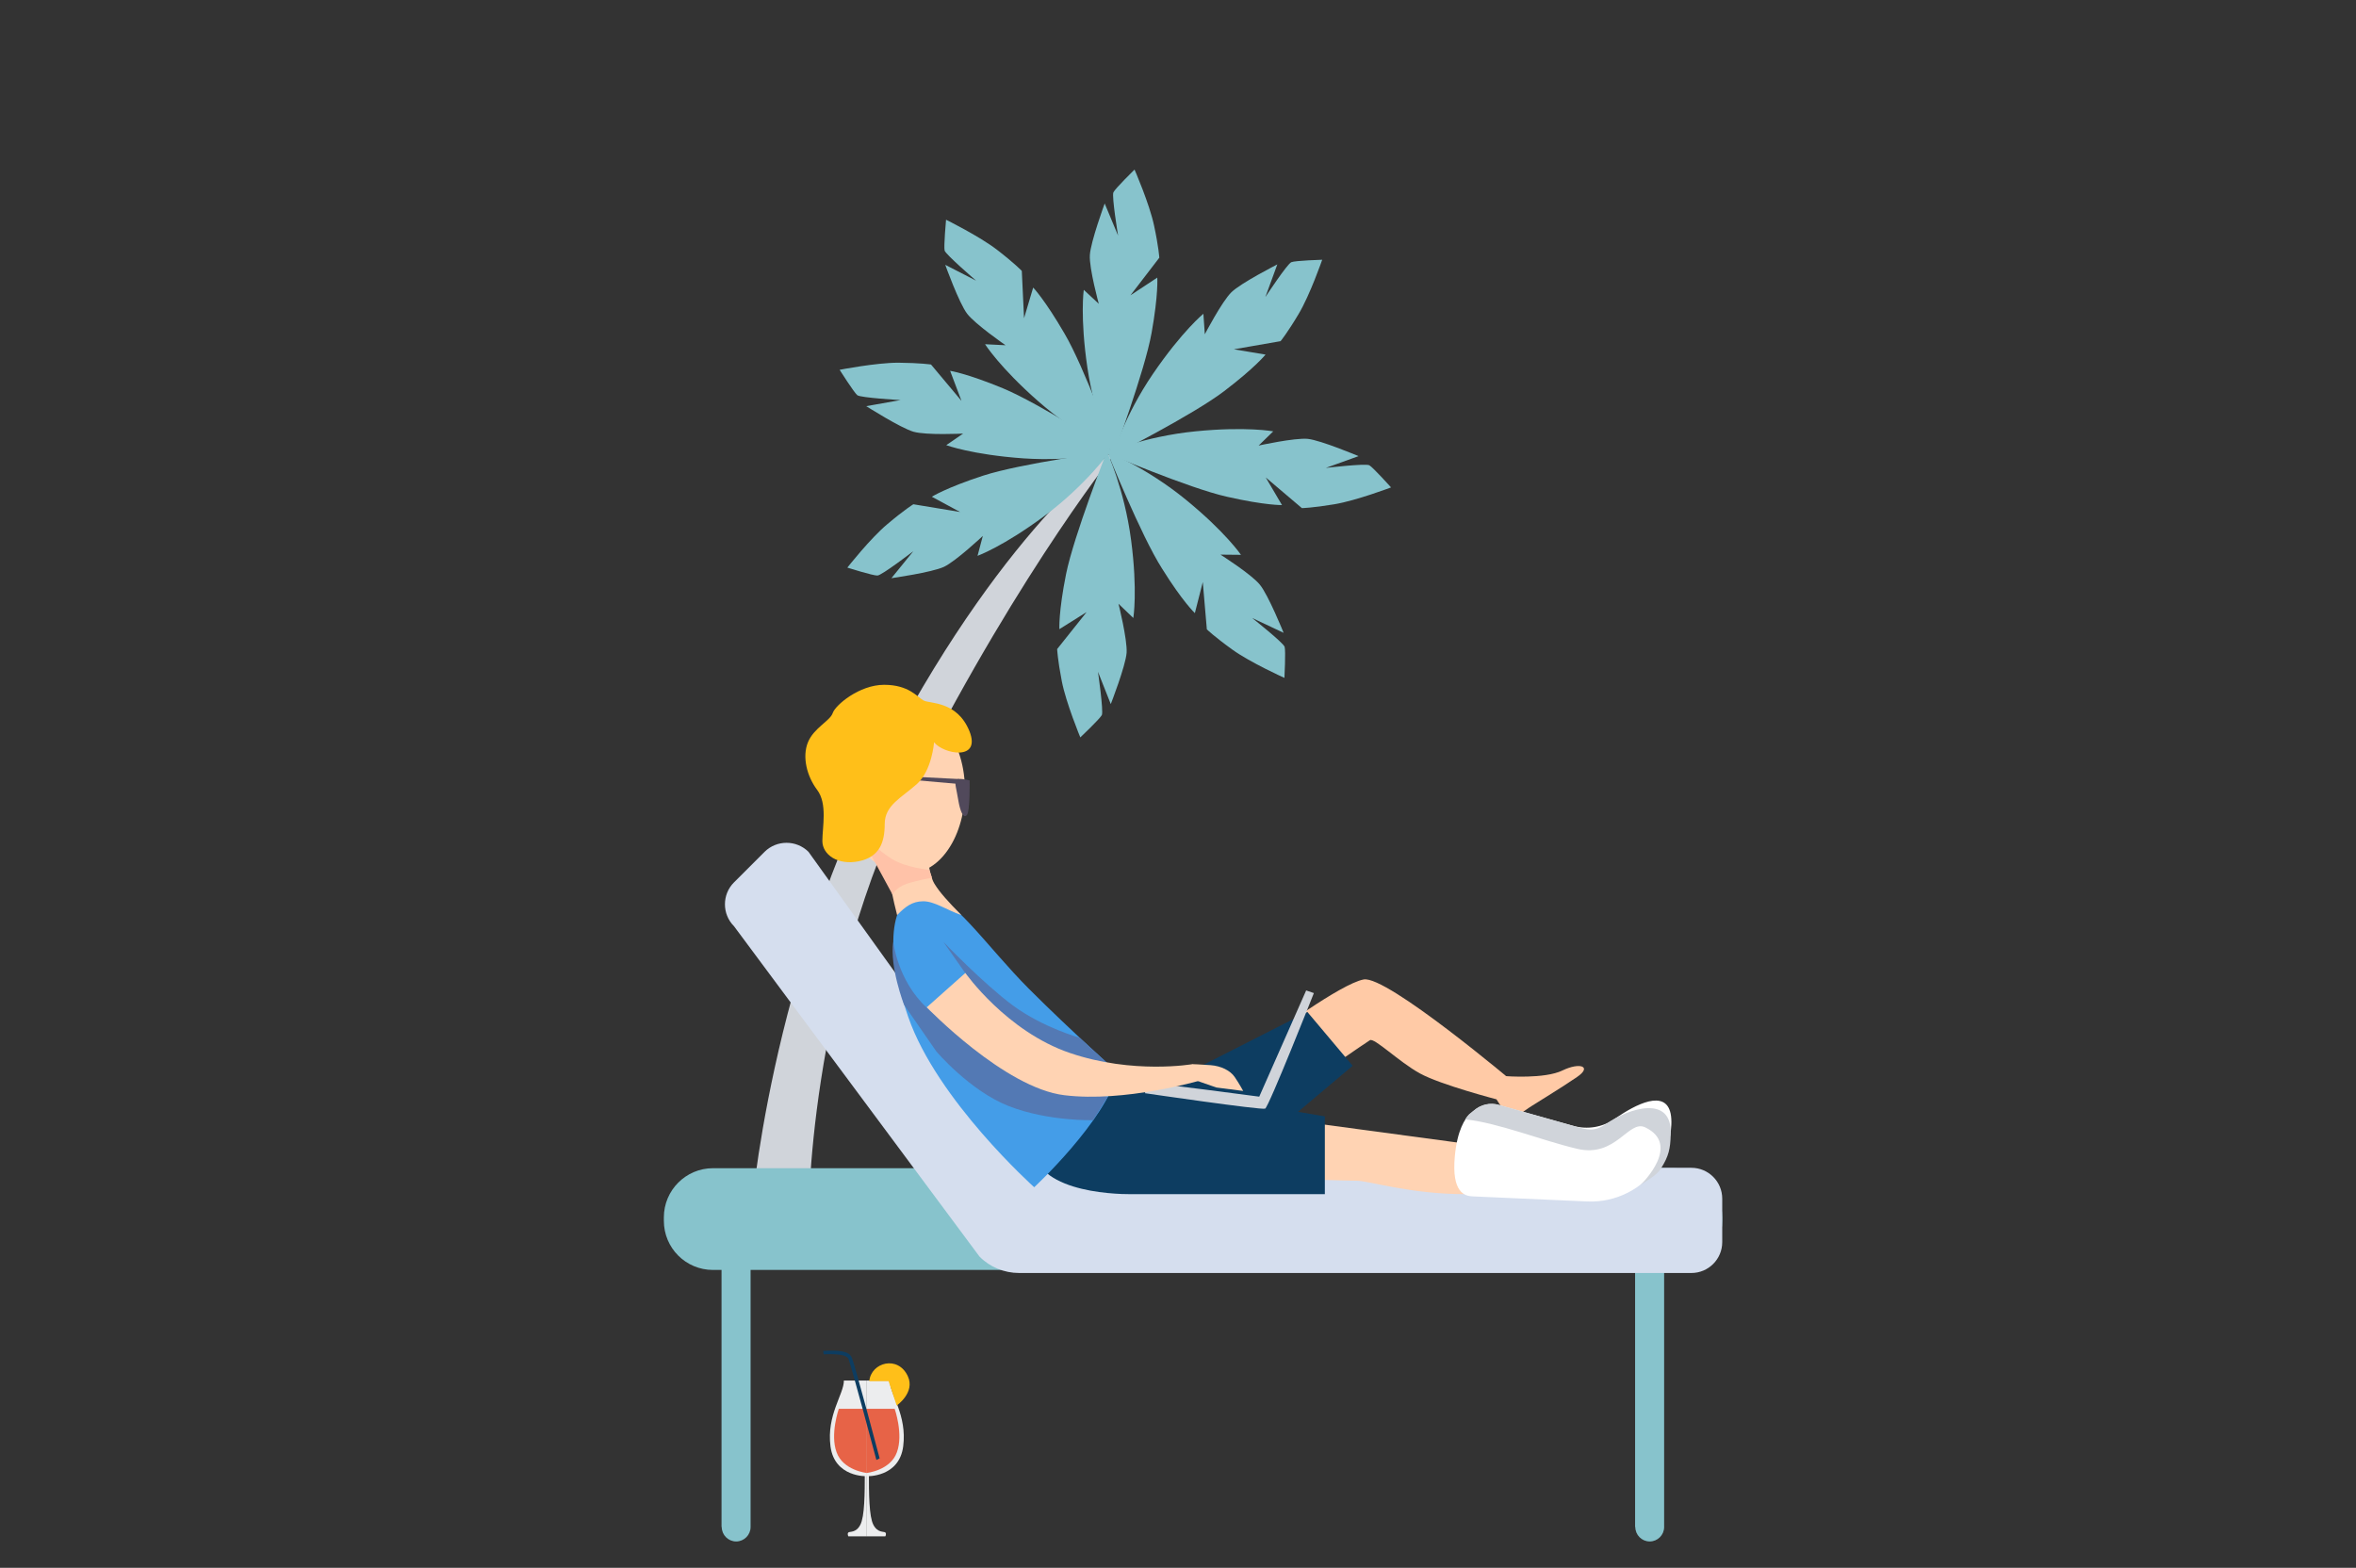 <?xml version="1.0" encoding="utf-8"?>
<!-- Generator: Adobe Illustrator 27.4.1, SVG Export Plug-In . SVG Version: 6.00 Build 0)  -->
<svg version="1.1" xmlns="http://www.w3.org/2000/svg" xmlns:xlink="http://www.w3.org/1999/xlink" x="0px" y="0px" width="1160px"
	 height="772px" viewBox="0 0 1160 772" enable-background="new 0 0 1160 772" xml:space="preserve">
<rect x="0" y="0" width="1160" height="772" fill="#333333" stroke="none"/>
<g id="Basketball">
</g>
<g id="Jogger">
	<g>
		<path fill="#ECEDEE" d="M426.8,679.8v47.1c0,0-15.9,0.7-17.9-14.7c-2-15.4,6.6-25.7,6.6-32.4C419,679.8,426.8,679.8,426.8,679.8z"
			/>
		<path fill="#ECEDEE" d="M426.8,679.8v47.1c0,0,15.9,0.7,17.9-14.7c2-15.4-6.6-25.7-6.6-32.4C434.5,679.8,426.8,679.8,426.8,679.8z
			"/>
		<path fill="#ECEDEE" d="M426.8,725.2v31.3h-9.1c0,0-0.7-1.2,0-1.9c0.7-0.6,3.8,0.3,5.9-3.8c2.1-4.1,2.2-14.9,2.2-26.5
			S426.8,725.2,426.8,725.2z"/>
		<path fill="#ECEDEE" d="M426.8,725.2v31.3h9.1c0,0,0.7-1.2,0-1.9c-0.7-0.6-3.8,0.3-5.9-3.8s-2.2-14.9-2.2-26.5
			S426.8,725.2,426.8,725.2z"/>
		<path fill="#E76347" d="M413,693.7h13.8v31.6c0,0-11.7-1.2-14.9-10.2C408.6,706.2,413,693.7,413,693.7z"/>
		<path fill="#E76347" d="M440.5,693.7h-13.8v31.6c0,0,11.7-1.2,14.9-10.2C444.9,706.2,440.5,693.7,440.5,693.7z"/>
		<path fill="#0D3D61" d="M405.6,666.9c0,0,10.7-0.8,12.1,2.1c1.3,2.9,13.8,49.9,13.8,49.9l1.6-0.8c0,0-12.2-46.2-13.7-49.6
			c-1.5-3.3-6.3-3.7-14.1-3.3C405.3,665.8,405.6,666.9,405.6,666.9z"/>
		<path fill="#FFBF19" d="M428,680.1h9.5l4,12c0,0,9.2-6.4,5.5-14.4C442.2,667.2,428.9,670.8,428,680.1z"/>
	</g>
	<g>
		<path fill="#D0D4DA" d="M551.5,219.8c0,0-47.3,57.8-100.9,163s-52.5,218.8-52.5,218.8l-28.4-2.3c0,0,8.7-119.4,68.2-231.6
			S551.5,219.8,551.5,219.8z"/>
		<g>
			<path fill="#87C3CC" d="M545,222.3c0,0,8.6,18.5,11.9,43.6s1.1,38.4,1.1,38.4l-7.3-7c0,0,4.4,17.6,4,24.1
				c-0.5,6.6-7.8,25.3-7.8,25.3l-6.3-15.9c0,0,2.8,19.4,1.9,21.3c-1,1.9-10.6,11-10.6,11s-7-16.9-9.1-27.6
				c-2.1-10.8-2.3-15.9-2.3-15.9l14.5-18.2l-13.4,8.4c0,0-0.5-8.2,3.3-27.2C528.8,263.5,545,222.3,545,222.3z"/>
			<path fill="#87C3CC" d="M546.5,222.3c0,0-11.9,16.6-32.2,31.7c-20.3,15.1-33,19.7-33,19.7l2.6-9.8c0,0-13.2,12.4-19.1,15.2
				c-6,2.8-25.9,5.6-25.9,5.6l10.8-13.3c0,0-15.6,12-17.7,12c-2.1,0.1-14.8-3.9-14.8-3.9s11.3-14.4,19.7-21.4
				c8.4-7.1,12.8-9.8,12.8-9.8l23,3.8l-13.9-7.5c0,0,6.9-4.4,25.3-10.4C502.6,228.2,546.5,222.3,546.5,222.3z"/>
			<path fill="#87C3CC" d="M548.9,222.6c0,0-19.9,4.8-45.1,3.1c-25.2-1.8-37.9-6.5-37.9-6.5l8.3-5.7c0,0-18.1,0.9-24.4-0.9
				c-6.3-1.8-23.3-12.6-23.3-12.6l16.9-3c0,0-19.6-1.1-21.3-2.4c-1.6-1.3-8.7-12.5-8.7-12.5s17.9-3.5,28.9-3.5
				c11,0.1,16.1,0.9,16.1,0.9l15,17.9l-5.6-14.8c0,0,8.1,1.2,26,8.6C511.7,198.6,548.9,222.6,548.9,222.6z"/>
			<path fill="#87C3CC" d="M548.9,222.5c0,0-18.7-8.2-37.7-24.9c-19-16.7-26.2-28.1-26.2-28.1l10.1,0.5c0,0-14.9-10.3-18.9-15.5
				c-4-5.2-10.8-24.1-10.8-24.1l15.2,7.8c0,0-14.9-12.8-15.5-14.8c-0.5-2,0.7-15.2,0.7-15.2s16.4,8.1,25.1,14.8
				c8.7,6.7,12.2,10.4,12.2,10.4l1.1,23.3l4.5-15.1c0,0,5.7,5.9,15.4,22.6C533.9,180.8,548.9,222.5,548.9,222.5z"/>
			<path fill="#87C3CC" d="M548.1,224.4c0,0-9-18.3-12.7-43.3c-3.7-25-1.8-38.4-1.8-38.4l7.4,6.9c0,0-4.8-17.5-4.4-24
				c0.4-6.6,7.3-25.4,7.3-25.4l6.6,15.8c0,0-3.2-19.4-2.3-21.3s10.4-11.2,10.4-11.2s7.3,16.7,9.6,27.5c2.3,10.7,2.6,15.9,2.6,15.9
				l-14.2,18.5l13.2-8.7c0,0,0.6,8.2-2.8,27.2S548.1,224.4,548.1,224.4z"/>
			<path fill="#87C3CC" d="M547.7,224.4c0,0,5.8-19.6,20.1-40.5s24.7-29.4,24.7-29.4l0.7,10.1c0,0,8.4-16.1,13.1-20.7
				c4.7-4.6,22.6-13.7,22.6-13.7l-5.9,16.1c0,0,10.8-16.4,12.8-17.2c2-0.8,15.2-1.2,15.2-1.2s-6,17.3-11.6,26.7
				c-5.6,9.4-8.9,13.4-8.9,13.4l-23,4l15.6,2.6c0,0-5.1,6.4-20.5,18.1C587.2,204.4,547.7,224.4,547.7,224.4z"/>
			<path fill="#87C3CC" d="M545.2,222.5c0,0,19,7.5,38.6,23.5c19.6,16,27.2,27.2,27.2,27.2l-10.1-0.1c0,0,15.3,9.7,19.4,14.8
				c4.2,5.1,11.7,23.7,11.7,23.7l-15.5-7.3c0,0,15.4,12.2,16,14.2c0.6,2-0.1,15.3-0.1,15.3s-16.7-7.5-25.6-13.9
				c-8.9-6.4-12.6-10-12.6-10l-2-23.3l-3.9,15.3c0,0-6-5.6-16.2-22C561.7,263.6,545.2,222.5,545.2,222.5z"/>
			<path fill="#87C3CC" d="M544.6,223c0,0,18.8-8.1,43.9-10.6c25.1-2.5,38.4,0,38.4,0l-7.2,7c0,0,17.7-3.9,24.2-3.3
				c6.5,0.7,25,8.5,25,8.5l-16.1,5.8c0,0,19.5-2.3,21.4-1.3c1.8,1,10.7,10.9,10.7,10.9s-17.1,6.5-27.9,8.3c-10.8,1.8-16,1.9-16,1.9
				l-17.8-15.1l8,13.6c0,0-8.2,0.2-27.1-4.1C585.3,240.4,544.6,223,544.6,223z"/>
		</g>
	</g>
	<g id="Illustrations">
		<g id="hospital" transform="translate(-1349, -869)">
			<g transform="translate(1348, 869)">
				<g id="Group-55">
					<g id="Group-43">
						<g id="Group-59">
							
								<g id="Group-48" transform="translate(140.057, 176.5) scale(-1, 1) translate(-140.057, -176.5) translate(0.557, 85)">
								<g id="Group-10">
									<g id="Group-13" transform="translate(0, 0.432)">
										<g id="KV_Spital_man-resting">
											<path id="Rectangle-path" fill="#87C3CC" d="M-48.3,514v1.7c0,13.4-10.8,24.2-24.2,24.2h-472.7
												c-13.4,0-24.2-10.8-24.2-24.2V514c0-13.4,10.8-24.2,24.2-24.2h472.7C-59.1,489.8-48.3,500.7-48.3,514z"/>
											<path id="Rectangle-path_00000007395241235846407450000009972249341046017214_" fill="#87C3CC" d="M-76.8,666.5
												c0,3.9-3.2,7.1-7.1,7.1l0,0c-3.9,0-7.1-3.2-7.1-7.1V533.9h14.3V666.5z"/>
											<path id="Rectangle-path_00000111158284944191557930000004884882094201005453_" fill="#87C3CC" d="M-526.6,666.5
												c0,3.9-3.2,7.1-7.1,7.1l0,0c-3.9,0-7.1-3.2-7.1-7.1V533.9h14.3V666.5z"/>
										</g>
										<path id="Shape_00000148628979228317374440000003320116185482861697_" fill="#D5DEEE" d="M-225.6,481.9
											c-4.9,4.9-11.5,7.6-18.5,7.7h-310.1c-8.4,0-15.2,6.8-15.2,15.2v21.4c0,8.4,6.8,15.2,15.2,15.2h331
											c7.3,0,14.4-2.9,19.5-8.1l120.9-162.7c5.9-5.9,5.9-15.6,0-21.5l-15.1-15.1c-6-5.9-15.6-5.9-21.6,0"/>
									</g>
								</g>
							</g>
						</g>
					</g>
				</g>
			</g>
		</g>
	</g>
	<g>
		<g>
			<path fill="#FFCAA6" d="M625.7,510c0,0,34.4-25.6,45.7-27.7c11.3-2.2,74.5,51.2,74.5,51.2l-8.4,8c0,0-28.2-7.3-38.5-13
				c-10.3-5.7-22.3-17.6-24.5-16.3c-2.2,1.3-28.7,19.7-28.7,19.7S630.9,524.2,625.7,510z"/>
			<path fill="#FFCAA6" d="M736.8,541.3c0,0,4.9,7.9,6.4,9.3c1.5,1.4,6.5-3.3,11.1-6.1c4.5-2.9,14.8-9.1,22.2-14.2
				c7.5-5.1,1.5-7.4-7.2-3.2c-8.8,4.3-27.9,2.8-27.9,2.8L736.8,541.3z"/>
		</g>
		<path fill="#0D3D61" d="M582.3,529.5l61.4-31.2l22.3,26.5l-46.4,39.1c0,0-20,18.7-35.3,8.1C569,561.1,582.3,529.5,582.3,529.5z"/>
		<path fill="#FFD3B3" d="M648.6,553.3l136.6,18.4v12.9c0,0-38.1,3.4-64.3,3.4c-26.3,0-47.3-6.6-52.8-6.6s-28.6-0.8-28.6-0.8
			L648.6,553.3z"/>
		<path fill="#0D3D61" d="M549.1,532.3l103.2,17.4V588H559c0,0-42.2,1.6-49.5-18.4C502.1,549.6,549.1,532.3,549.1,532.3z"/>
		<path fill="#FFD3B3" d="M474.2,378.8c4.1,23.1-6.2,48-23.8,51.1c-17.6,3.1-35.9-16.7-40.1-39.8c-4.1-23.1,7.5-40.8,25.1-43.9
			C453.1,343.1,470.1,355.7,474.2,378.8z"/>
		<path fill="#449DE8" d="M550.4,528.1c0,0-22.3-19.7-43.6-41c-21.3-21.3-38.6-47.8-52-47.8s-21.8,20.5-7.6,61.5
			c14.2,41,62,83.8,62,83.8S544.1,552.3,550.4,528.1z"/>
		<path fill="#FFCAA6" d="M785.2,571.7c0,0,5.4-0.4,7.6-2.5c2.2-2.1,13.8-14.6,16.4-20.5c2.6-5.9,6.7-1.7,4.1,5.9
			s-6.8,25.6-7.7,28.2s-8.4,1.7-20.4,1.7C773.2,584.6,785.2,571.7,785.2,571.7z"/>
		<path fill="#FFD3B3" d="M456.7,421.3c0,0,0.7,9.5,3.4,13.9c2.7,4.4,6.7,8.7,13.2,15.4c-7.1-2.5-13.2-6.8-18.7-6.8
			c-5.5,0-8.9,2.7-12.9,6.8c-3.9-14.9-7.2-36.5-7.2-36.5L456.7,421.3z"/>
		<path fill="#D0D4DA" d="M646.9,489c0,0-22.2,56.1-24,56.9c-1.8,0.8-59.2-7.6-59.2-7.6s1.4-4.4,2.2-4.9s54.1,6.6,54.1,6.6
			l23.1-52.3L646.9,489z"/>
		<path fill="#FFD3B3" d="M587,524c0,0,3.9,0.1,9.1,0.5c5.1,0.4,9.6,2.6,11.8,5.8c2.2,3.2,4.2,6.9,4.2,6.9l-13.2-1.7l-9.5-3.3
			C589.5,532.3,586.6,527.8,587,524z"/>
		<path fill="#51495B" d="M477.4,384.3c0,0,0.3,15.3-1.4,17.1c-1.7,1.8-3.3-2-4.2-7.5c-0.9-5.5-1.8-7.9-1.2-9.6
			C471.2,382.6,477.4,384.3,477.4,384.3z"/>
		<polygon fill="#51495B" points="472.2,383.6 444.4,382.2 444.4,383.6 473.9,386.2 		"/>
		<path fill="#FFC2A8" d="M427.5,413.2c0,0,4.7,5.5,11.7,9.8c7,4.3,18.3,5.3,18.3,5.3l1.4,3.9c0,0-6.2,1-12.2,2.9
			c-6,2-7.2,5.5-7.2,5.5L428,419.4L427.5,413.2z"/>
		<path fill="#FFBF19" d="M459.9,365.5c0,0-1,13.9-8.5,20.6c-7.5,6.7-15.8,10.4-15.8,19.6c0,9.2-2.6,16.3-12.8,18.4
			c-10.2,2.1-17.9-3.2-17.9-10c0-6.8,2.6-18.4-2.6-25.2c-5.1-6.8-7.4-16.3-4.5-23.4c2.9-7.1,10.9-10.5,12.2-14.4
			c1.3-3.9,13.1-13.9,25.3-13.9c12.2,0,16.3,6,19.4,7.7c3,1.7,16.5,0.1,22.6,15.1C483.3,375,464.4,371.3,459.9,365.5z"/>
		<path fill="#5379B4" d="M464.5,463.8l10.8,15.4l21.3,28.2l18.5,14.8l29.8,1.1L531.6,511c0,0-17.9-4.9-32.9-15.9
			C483.8,484,464.5,463.8,464.5,463.8z"/>
		<path fill="#5379B4" d="M439.8,463.8c0,0,2.1,19,16.4,32.3c14.3,13.3,41.1,29.7,41.1,29.7l48.1,14.3l-7.2,11.5
			c0,0-22.1,0.6-41.4-6.9c-19.3-7.5-35.8-27-35.8-27l-15.8-22.8C445.1,494.9,437.9,475.8,439.8,463.8z"/>
		<path fill="#FFD3B3" d="M475.3,479.1c0,0,20.3,28.8,51.5,39.4c31.1,10.6,60.3,5.5,60.3,5.5l3.2,8.2c0,0-36.6,10.7-66.2,7.1
			c-29.5-3.5-67.8-43.3-67.8-43.3L475.3,479.1z"/>
		<g>
			<path id="Shape_00000017510175980746402150000004755647041605473717_" fill="#FFFFFF" d="M724.4,548c-0.3,0.2-0.6,0.5-0.9,0.7
				c-2.1,2.1-6,7.6-7.2,20.6c-1.7,18.2,5.1,19.6,8.6,19.8l56.4,2.5c14.2,0.7,27.8-6.2,35.5-18.1c3.7-5.9,5.8-12.7,6.1-19.6
				c0.8-17.5-12.8-12.5-23.6-5.8c-1.5,1-3,1.9-4.4,2.9c-5.9,4.1-13.3,5.3-20.2,3.4l-36.8-10.3c-4.2-1.2-8.7-0.2-12.1,2.7l-1,0.8
				L724.4,548z"/>
			<path id="Shape_00000071531442449034508190000003601443619890406798_" fill="#D0D4DA" d="M810,555.1c17.8,8.5-1.1,27.3-2.5,28.6
				c3.7-2.8,8-4.6,10.4-8.5c3.7-5.9,4.5-9.5,4.7-16.5c0.9-20-20.7-13-31.8-5.3c-5.9,4.1-9.2,3-16.1,1L737.9,544
				c-4.2-1.2-8.7-0.2-12.1,2.7l-1,0.8l0,0l-0.5,0.4c-0.3,0.2-0.6,0.5-0.9,0.7c-0.8,0.8-1.4,1.7-2,2.6c15.8,1.5,37.7,10.4,55.2,14.5
				C795.7,570.2,801.8,551.2,810,555.1z"/>
		</g>
	</g>
</g>
</svg>
